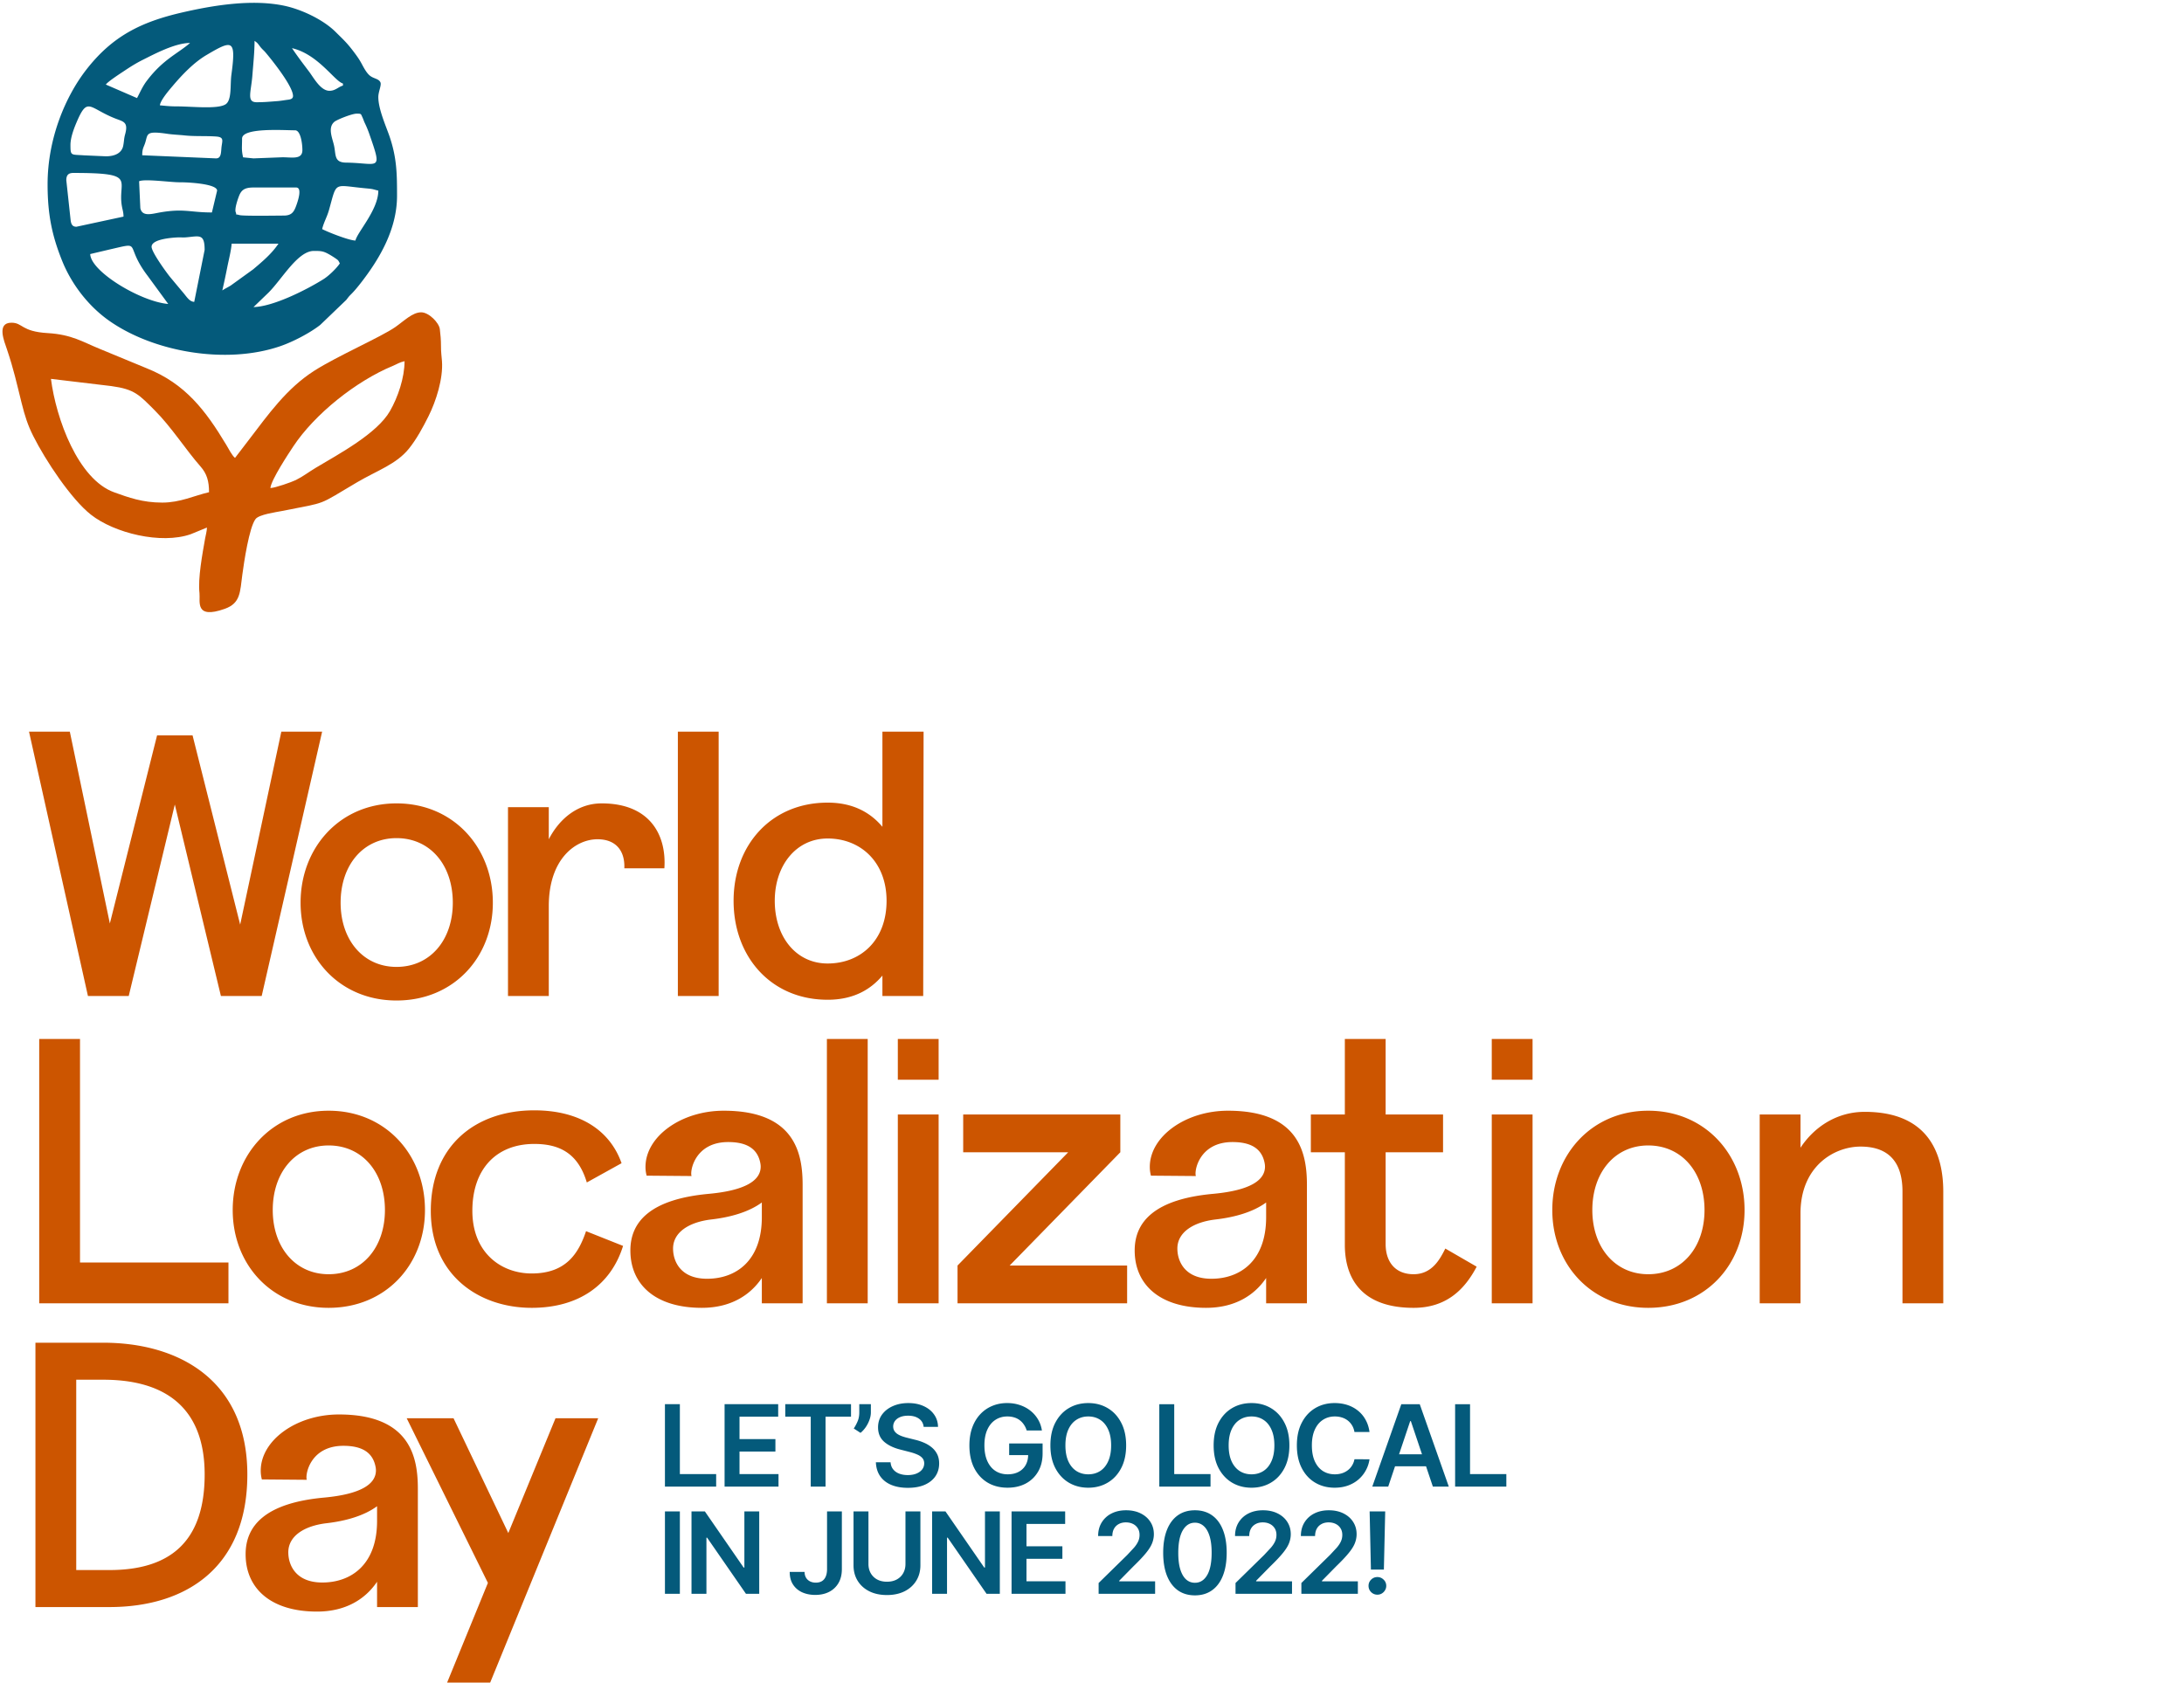 <svg xmlns="http://www.w3.org/2000/svg" width="611" height="471" fill="none" xmlns:v="https://vecta.io/nano"><g fill-rule="evenodd"><path d="M70.923 85.931l4.148-4c3.813-3.769 8.199-11.713 12.728-11.713 2.16 0 2.708.038 4.647 1.172.423.248.968.596 1.42.907.836.577.74.531 1.206 1.412-.939 1.402-3.087 3.483-4.594 4.426-4.727 2.955-14.033 7.672-19.556 7.795h0zm-45.681-14.84l5.415-1.277c9.481-2.163 3.889-1.543 10.629 7.347l5.778 7.897c-7.666-.638-21.686-9.048-21.822-13.967h0zm17.167-2.037c0-2.147 5.68-2.544 7.273-2.619.754-.036 1.559.046 2.313-.015 3.697-.299 5.253-1.194 5.253 3.507l-2.91 14.549c-1.491-.124-2.038-1.426-3.559-3.133l-3.176-3.807c-.98-1.2-5.194-6.965-5.194-8.482h0zm19.785 12.221a209.87 209.87 0 0 0 1.382-6.474c.413-2.078 1.067-4.587 1.236-6.62h13.093c-1.882 2.811-4.46 4.977-7.073 7.185l-6.251 4.514c-.878.547-1.56.841-2.388 1.395h0zm37.243-13.967c-1.741 0-7.725-2.362-9.311-3.201.445-1.909 1.344-3.317 1.918-5.357 2.323-8.26 1.046-6.875 10.622-6.02 1.884.168 1.73.275 3.172.611 0 5.361-5.845 11.578-6.401 13.967h0zM79.36 60.325c-1.775 0-11.297.167-12.375-.136-1.674-.47-.617.233-1.009-.737-.461-.909.586-3.82.9-4.628.666-1.715 1.643-2.355 4.046-2.355h11.929c1.95 0 .21 4.592-.108 5.42-.607 1.578-1.322 2.437-3.383 2.437h0zm-40.443-9.602c1.544-.741 8.86.307 11.351.288 2.461-.02 10.471.429 10.471 2.331l-1.455 6.11c-6.16 0-7.814-1.171-14.55-.002-2.204.383-4.978 1.299-5.473-1.216l-.344-7.512zm-20.367-.291c0-1.759.929-2.037 2.037-2.037 17.999 0 12.282 1.967 13.495 9.2.192 1.143.471 1.761.471 3.021l-13.15 2.831c-1.24.028-1.536-.829-1.66-1.987L18.55 50.432h0zm52.373-6.111l-2.91-.291c-.495-2.124-.291-2.702-.291-5.238 0-3.149 11.598-2.328 14.839-2.328 1.56 0 2.037 3.792 2.037 5.529 0 2.851-3.145 1.947-5.829 2.027l-7.846.301h0zm-10.475 0l-20.658-.873c0-2.032.45-2.183.908-3.747.668-2.279.178-3.144 6.243-2.24 1.376.205 3.349.285 4.53.416 3.007.335 5.932.108 8.988.324 2.191.154 1.769 1.08 1.542 2.706-.205 1.466.029 3.414-1.552 3.414h0zm39.28-12.512c1.372 0 1.19.003 1.647.972.295.625.398 1.062.681 1.647a28.4 28.4 0 0 1 1.276 3.089c3.742 10.743 2.665 8.1-6.532 7.987-3.49-.043-2.735-2.297-3.409-5.029-.523-2.12-1.689-4.834.166-6.398.706-.595 4.899-2.267 6.171-2.267h0zm-70.122 11.93l-6.13-.271c-3.626-.263-3.763.233-3.763-2.929 0-1.977.931-4.449 1.575-5.99 3.261-7.795 3.479-4.325 11.019-1.367 2.147.843 3.65.927 2.719 4.326-.385 1.405-.274 1.809-.548 3.249-.39 2.057-2.303 2.983-4.873 2.983zm42.189-15.131c-2.885 0-1.542-2.857-1.181-7.582.245-3.2.599-6.436.599-9.585.865.579.917.759 1.578 1.622.581.758.958.978 1.536 1.664 2.227 2.645 7.651 9.528 7.651 12.135 0 .989-1.141 1.003-1.811 1.098-.998.143-1.777.277-2.574.336-2.107.155-3.549.312-5.798.312h0zm-27.059.873c.118-1.417 2.621-4.302 3.581-5.439 2.612-3.091 5.879-6.528 9.417-8.623 7.35-4.352 8.356-4.486 6.998 5.543-.378 2.794.173 7.113-1.648 8.245-2.284 1.418-9.456.559-13.693.564-1.995.003-3.107-.162-4.655-.291zm36.952-16.003c7.336 1.709 11.931 9.272 14.257 9.893v.582c-1.3.347-2.074 1.455-3.782 1.455-2.482 0-4.424-3.677-5.694-5.363-1.714-2.273-3.233-4.257-4.78-6.567h0zM38.335 27.445l-8.729-3.783c.649-.885 3.85-2.955 5.004-3.725 1.886-1.257 3.408-2.233 5.47-3.259 3-1.492 8.875-4.655 13.093-4.655-3.465 3.012-7.556 4.571-12.104 10.592-1.209 1.601-1.815 3.091-2.735 4.83zM13.313 51.596c0 8.835 1.406 14.714 4.028 21.286 2.636 6.608 7.366 12.756 13.139 16.831 12.518 8.837 32.846 12.331 47.902 7.17 3.583-1.228 8.337-3.708 11.206-5.961l7.274-6.984c.574-.719.635-.882 1.337-1.573.937-.922 1.919-2.127 2.695-3.124 5.092-6.534 10.182-14.931 10.182-24.443 0-6.192-.065-10.602-2.072-16.55-.94-2.785-3.165-7.646-3.165-11.092 0-1.497.94-3.334.595-4.097-.51-1.131-2.02-.993-3.159-2.068-.85-.802-1.532-2.104-2.091-3.146-.673-1.254-1.321-2.154-2.203-3.325-1.95-2.588-2.844-3.354-5.138-5.628-3.415-3.384-9.434-6.244-14.258-7.274-8.967-1.914-19.76-.172-28.561 1.855-11.519 2.653-19.518 6.593-26.822 15.949-5.772 7.394-10.888 19.153-10.888 32.176h0z" fill="#045a7b"/><path d="M14.252 106.017l16.893 2.02c6.567.897 7.765 2.43 12.131 6.782 4.666 4.651 8.756 11.11 12.81 15.704 1.793 2.032 2.392 4.109 2.392 7.21-4.177.973-8.06 2.91-13.093 2.91-5.537 0-9.414-1.431-13.425-2.869-10.11-3.626-16.273-20.568-17.708-31.757h0zm61.393 30.552c.188-2.259 5.131-9.724 6.4-11.64 6.029-9.105 17.589-18.282 27.81-22.527 1.346-.559 1.813-.98 3.324-1.332 0 4.65-1.871 10.113-4.082 13.959-3.635 6.323-14.207 11.953-20.776 15.885-1.951 1.168-3.564 2.437-5.587 3.433-1.118.551-5.773 2.193-7.089 2.222h0zm-9.893-8.438c-.796-.583-1.815-2.594-2.454-3.657-5.787-9.63-11.471-17.11-22.236-21.409l-13.176-5.446c-4.72-1.918-7.797-4.01-14.507-4.405-7.508-.442-6.952-2.91-10.183-2.91-4.221 0-1.998 5.228-1.273 7.384 1.965 5.843 2.655 9.224 4.123 15.081.944 3.767 1.721 6.181 3.26 9.251 3.388 6.761 10.566 17.615 16.122 21.994 6.541 5.155 19.603 8.381 27.928 5.474l4.539-1.862c-.023 1.042-.361 2.176-.502 2.989-.771 4.417-2.058 11.195-1.584 15.378.256 2.256-1.427 7.399 7.077 4.373 4.45-1.584 4.255-4.703 4.918-9.631.448-3.327 1.904-13.183 3.699-15.505.978-1.265 5.674-1.898 7.366-2.236 13.202-2.631 9.618-1.329 21.048-8.048 5.676-3.337 10.932-5.01 14.471-9.388 2.14-2.648 3.963-6.029 5.482-9.066 2.145-4.289 4.121-10.542 3.779-15.395-.103-1.454-.293-2.475-.281-4.398.009-1.403-.136-3.223-.325-4.622-.242-1.794-3.074-4.683-5.21-4.683-2.445 0-4.787 2.409-7.23 4.117-3.974 2.778-16.269 8.133-22.683 12.234-7.739 4.947-12.824 12.168-18.383 19.442l-3.786 4.944h0z" fill="#c50"/></g><path d="M186.024 415.994v-23.056h4.177v19.555h10.154v3.501h-14.331zm16.688 0v-23.056h14.995v3.501h-10.818v6.26h10.042v3.501h-10.042v6.293h10.908v3.501h-15.085zm16.975-19.555v-3.501h18.395v3.501h-7.126v19.555h-4.143v-19.555h-7.126zm23.95-3.501v2.297c0 .66-.128 1.347-.383 2.06-.248.706-.589 1.381-1.025 2.026-.435.638-.93 1.186-1.486 1.644l-1.891-1.227a12.62 12.62 0 0 0 1.081-2.015c.307-.728.461-1.55.461-2.466v-2.319h3.243zm14.765 6.338c-.105-.983-.548-1.748-1.328-2.296-.773-.548-1.779-.822-3.017-.822-.871 0-1.618.131-2.241.394s-1.099.619-1.429 1.069a2.61 2.61 0 0 0-.507 1.543c0 .48.109.897.327 1.249.225.353.529.653.912.901.382.24.806.443 1.272.608s.934.304 1.407.416l2.161.541c.871.202 1.708.476 2.511.822.81.345 1.535.78 2.173 1.306.645.525 1.155 1.159 1.531 1.902s.563 1.614.563 2.612c0 1.351-.346 2.54-1.036 3.569-.691 1.02-1.689 1.82-2.995 2.398-1.298.57-2.87.855-4.717.855-1.793 0-3.351-.278-4.672-.833-1.313-.555-2.341-1.366-3.084-2.432-.736-1.065-1.134-2.364-1.194-3.895h4.109c.06.803.308 1.471.743 2.004s1.002.931 1.7 1.193c.706.263 1.494.394 2.364.394.909 0 1.704-.135 2.387-.405.691-.278 1.231-.66 1.621-1.148.39-.495.589-1.073.597-1.734-.008-.6-.184-1.096-.529-1.486-.345-.398-.83-.728-1.452-.991-.616-.27-1.336-.51-2.162-.72l-2.623-.676c-1.899-.487-3.4-1.227-4.503-2.217-1.096-.998-1.644-2.323-1.644-3.974 0-1.359.368-2.548 1.104-3.569.743-1.021 1.752-1.812 3.028-2.375 1.276-.571 2.72-.856 4.334-.856 1.636 0 3.07.285 4.301.856 1.238.563 2.21 1.347 2.915 2.353.706.998 1.07 2.146 1.092 3.444h-4.019zm28.831 1.025c-.188-.608-.447-1.152-.777-1.633-.322-.487-.713-.904-1.171-1.249a4.73 4.73 0 0 0-1.553-.777c-.586-.18-1.223-.27-1.914-.27-1.238 0-2.342.311-3.31.934s-1.73 1.539-2.285 2.747c-.548 1.201-.822 2.664-.822 4.391 0 1.741.274 3.216.822 4.424s1.31 2.128 2.285 2.758c.976.623 2.109.935 3.4.935 1.171 0 2.184-.226 3.04-.676.863-.45 1.527-1.088 1.992-1.914.466-.833.698-1.809.698-2.927l.946.147h-6.259v-3.265h9.355v2.769c0 1.974-.42 3.682-1.261 5.123s-1.996 2.551-3.467 3.332c-1.471.773-3.16 1.159-5.066 1.159-2.124 0-3.989-.476-5.595-1.429-1.599-.961-2.849-2.323-3.749-4.087-.893-1.771-1.34-3.873-1.34-6.304 0-1.862.263-3.524.788-4.987.533-1.464 1.276-2.706 2.229-3.727.953-1.028 2.072-1.809 3.355-2.341 1.283-.541 2.679-.811 4.188-.811 1.276 0 2.465.188 3.568.563 1.104.368 2.083.893 2.939 1.576a8.78 8.78 0 0 1 2.127 2.432c.556.938.92 1.974 1.092 3.107h-4.255zm27.819 4.165c0 2.484-.465 4.612-1.396 6.383-.923 1.764-2.184 3.115-3.782 4.053-1.591.938-3.396 1.407-5.415 1.407s-3.828-.469-5.427-1.407c-1.591-.946-2.852-2.3-3.782-4.064-.923-1.771-1.385-3.895-1.385-6.372 0-2.484.462-4.608 1.385-6.372.93-1.771 2.191-3.126 3.782-4.064 1.599-.938 3.408-1.407 5.427-1.407s3.824.469 5.415 1.407c1.598.938 2.859 2.293 3.782 4.064.931 1.764 1.396 3.888 1.396 6.372zm-4.199 0c0-1.749-.274-3.223-.822-4.424-.54-1.208-1.291-2.12-2.251-2.736-.961-.623-2.068-.934-3.321-.934s-2.361.311-3.321.934c-.961.616-1.715 1.528-2.263 2.736-.541 1.201-.811 2.675-.811 4.424s.27 3.227.811 4.436c.548 1.201 1.302 2.112 2.263 2.735.96.616 2.067.924 3.321.924s2.36-.308 3.321-.924c.96-.623 1.711-1.534 2.251-2.735.548-1.209.822-2.687.822-4.436zm13.475 11.528v-23.056h4.177v19.555h10.154v3.501h-14.331zm36.392-11.528c0 2.484-.465 4.612-1.396 6.383-.923 1.764-2.184 3.115-3.782 4.053-1.592.938-3.396 1.407-5.415 1.407s-3.828-.469-5.427-1.407c-1.591-.946-2.852-2.3-3.782-4.064-.923-1.771-1.385-3.895-1.385-6.372 0-2.484.462-4.608 1.385-6.372.93-1.771 2.191-3.126 3.782-4.064 1.599-.938 3.408-1.407 5.427-1.407s3.823.469 5.415 1.407c1.598.938 2.859 2.293 3.782 4.064.931 1.764 1.396 3.888 1.396 6.372zm-4.199 0c0-1.749-.274-3.223-.822-4.424-.54-1.208-1.291-2.12-2.251-2.736-.961-.623-2.068-.934-3.321-.934s-2.361.311-3.321.934c-.961.616-1.715 1.528-2.263 2.736-.541 1.201-.811 2.675-.811 4.424s.27 3.227.811 4.436c.548 1.201 1.302 2.112 2.263 2.735.96.616 2.067.924 3.321.924s2.36-.308 3.321-.924c.96-.623 1.711-1.534 2.251-2.735.548-1.209.822-2.687.822-4.436zm26.615-3.749h-4.211c-.12-.69-.341-1.302-.664-1.835a4.93 4.93 0 0 0-1.205-1.373 5.01 5.01 0 0 0-1.643-.844c-.608-.196-1.265-.293-1.97-.293-1.254 0-2.364.315-3.333.946-.968.622-1.726 1.538-2.274 2.746-.548 1.201-.822 2.669-.822 4.402 0 1.764.274 3.25.822 4.458.556 1.201 1.314 2.109 2.274 2.725.969.608 2.076.912 3.321.912.691 0 1.336-.091 1.937-.271.608-.187 1.152-.461 1.632-.821a4.84 4.84 0 0 0 1.227-1.329 5 5 0 0 0 .698-1.801l4.211.022c-.158 1.096-.5 2.124-1.025 3.085-.518.961-1.197 1.809-2.038 2.544-.84.728-1.823 1.299-2.949 1.711-1.126.406-2.375.608-3.749.608-2.026 0-3.835-.469-5.426-1.407s-2.845-2.293-3.76-4.064-1.374-3.895-1.374-6.372c0-2.484.462-4.608 1.385-6.372.923-1.771 2.18-3.126 3.771-4.064s3.393-1.407 5.404-1.407c1.283 0 2.477.18 3.58.54a9.2 9.2 0 0 1 2.95 1.588 8.43 8.43 0 0 1 2.127 2.544c.563.998.931 2.139 1.104 3.422zm5.238 15.277h-4.458l8.117-23.056h5.156l8.128 23.056h-4.458l-6.158-18.327h-.18l-6.147 18.327zm.147-9.04h12.158v3.355h-12.158v-3.355zm18.565 9.04v-23.056h4.177v19.555h10.154v3.501h-14.331zm-216.885 6.944v23.056h-4.177v-23.056h4.177zm22.201 0v23.056h-3.715l-10.864-15.704h-.191v15.704h-4.177v-23.056h3.738l10.852 15.716h.203v-15.716h4.154zm18.975 0h4.143v16.211c-.008 1.486-.323 2.766-.946 3.839a6.32 6.32 0 0 1-2.612 2.466c-1.111.57-2.405.855-3.884.855-1.351 0-2.566-.24-3.647-.72-1.073-.488-1.925-1.208-2.556-2.162s-.945-2.139-.945-3.557h4.154c.007.623.142 1.159.405 1.61.27.45.642.795 1.115 1.035s1.016.361 1.632.361c.668 0 1.235-.139 1.7-.417.465-.285.818-.705 1.058-1.261.248-.555.375-1.238.383-2.049v-16.211zm21.94 0h4.176v15.063c0 1.651-.39 3.104-1.171 4.357-.773 1.253-1.861 2.233-3.264 2.938-1.404.698-3.044 1.047-4.92 1.047-1.884 0-3.527-.349-4.931-1.047-1.403-.705-2.492-1.685-3.265-2.938s-1.159-2.706-1.159-4.357v-15.063h4.176v14.714c0 .961.211 1.816.631 2.567a4.58 4.58 0 0 0 1.801 1.767c.773.421 1.689.631 2.747.631s1.974-.21 2.747-.631c.78-.427 1.381-1.017 1.801-1.767s.631-1.606.631-2.567v-14.714zm26.395 0v23.056h-3.715l-10.864-15.704h-.192v15.704h-4.176v-23.056h3.737l10.853 15.716h.203v-15.716h4.154zm3.283 23.056v-23.056h14.995v3.501h-10.819v6.26h10.042v3.501h-10.042v6.293h10.909v3.501h-15.085zm24.358 0v-3.017l8.004-7.847 1.914-2.06c.511-.6.893-1.182 1.148-1.745s.383-1.163.383-1.801c0-.728-.165-1.351-.495-1.869a3.3 3.3 0 0 0-1.362-1.216c-.578-.285-1.235-.427-1.97-.427-.758 0-1.423.157-1.993.472-.57.308-1.013.747-1.328 1.318-.308.57-.462 1.249-.462 2.037h-3.974c0-1.463.334-2.735 1.002-3.816a6.76 6.76 0 0 1 2.758-2.511c1.178-.592 2.529-.889 4.053-.889 1.546 0 2.904.289 4.075.867s2.079 1.37 2.725 2.375c.653 1.006.979 2.154.979 3.445 0 .863-.165 1.711-.495 2.544s-.912 1.757-1.745 2.77c-.826 1.013-1.985 2.24-3.479 3.681l-3.974 4.042v.157h10.042v3.49h-15.806zm26.944.439c-1.854 0-3.445-.469-4.773-1.407-1.321-.946-2.338-2.308-3.051-4.087-.706-1.786-1.058-3.936-1.058-6.45.007-2.515.364-4.653 1.069-6.417.713-1.771 1.73-3.122 3.051-4.053 1.328-.931 2.916-1.396 4.762-1.396s3.434.465 4.762 1.396 2.345 2.282 3.051 4.053c.713 1.771 1.069 3.91 1.069 6.417 0 2.521-.356 4.675-1.069 6.462-.706 1.778-1.723 3.137-3.051 4.075-1.321.938-2.908 1.407-4.762 1.407zm0-3.523c1.441 0 2.578-.71 3.411-2.128.841-1.426 1.261-3.524 1.261-6.293 0-1.832-.191-3.37-.574-4.616s-.923-2.184-1.621-2.814a3.55 3.55 0 0 0-2.477-.957c-1.434 0-2.567.713-3.4 2.139-.833 1.418-1.253 3.501-1.261 6.248-.007 1.838.177 3.385.552 4.638.383 1.253.923 2.199 1.621 2.837.698.63 1.527.946 2.488.946zm11.355 3.084v-3.017l8.004-7.847 1.914-2.06c.51-.6.893-1.182 1.148-1.745s.383-1.163.383-1.801c0-.728-.165-1.351-.496-1.869a3.3 3.3 0 0 0-1.362-1.216c-.578-.285-1.234-.427-1.97-.427-.758 0-1.422.157-1.992.472a3.25 3.25 0 0 0-1.329 1.318c-.308.57-.461 1.249-.461 2.037h-3.974c0-1.463.334-2.735 1.001-3.816s1.588-1.918 2.759-2.511c1.178-.592 2.529-.889 4.052-.889 1.546 0 2.905.289 4.076.867s2.079 1.37 2.724 2.375c.653 1.006.98 2.154.98 3.445 0 .863-.166 1.711-.496 2.544s-.912 1.757-1.745 2.77c-.825 1.013-1.985 2.24-3.478 3.681l-3.974 4.042v.157h10.042v3.49h-15.806zm18.421 0v-3.017l8.005-7.847 1.913-2.06c.511-.6.894-1.182 1.149-1.745s.383-1.163.383-1.801c0-.728-.166-1.351-.496-1.869a3.3 3.3 0 0 0-1.362-1.216c-.578-.285-1.235-.427-1.97-.427-.758 0-1.422.157-1.993.472-.57.308-1.013.747-1.328 1.318-.308.57-.462 1.249-.462 2.037h-3.974c0-1.463.334-2.735 1.002-3.816s1.588-1.918 2.758-2.511c1.179-.592 2.53-.889 4.053-.889 1.546 0 2.905.289 4.075.867s2.079 1.37 2.725 2.375c.653 1.006.979 2.154.979 3.445 0 .863-.165 1.711-.495 2.544s-.912 1.757-1.745 2.77c-.826 1.013-1.985 2.24-3.479 3.681l-3.974 4.042v.157h10.042v3.49h-15.806zm23.454-23.056l-.371 16.279h-3.625l-.36-16.279h4.356zm-2.184 23.304a2.41 2.41 0 0 1-1.756-.721c-.48-.48-.72-1.065-.72-1.756 0-.675.24-1.253.72-1.734.488-.48 1.073-.72 1.756-.72.668 0 1.246.24 1.734.72a2.33 2.33 0 0 1 .743 1.734c0 .458-.116.874-.349 1.25a2.58 2.58 0 0 1-.901.9c-.367.218-.776.327-1.227.327z" fill="#045a7b"/><path d="M48.908 225.131L61.8 278.707h11.413l16.908-73.971H78.707l-11.518 53.999-13.315-52.942h-9.933l-13.209 52.625-11.201-53.682H8.118l16.485 73.971h11.413l12.892-53.576zm62.025 54.844c15.956 0 26.946-12.047 26.946-27.369 0-15.428-10.99-27.792-26.946-27.792-15.851 0-26.841 12.364-26.841 27.792 0 15.322 10.99 27.369 26.841 27.369zm0-9.405c-9.3 0-15.64-7.503-15.64-17.964 0-10.567 6.34-18.07 15.64-18.07 9.404 0 15.745 7.503 15.745 18.07 0 10.461-6.341 17.964-15.745 17.964zm57.391-45.756c-6.552 0-11.73 4.121-14.795 10.039v-8.982h-11.412v52.836h11.412v-25.15c0-13.209 7.503-18.704 13.632-18.704 5.178 0 7.714 3.276 7.503 8.137h11.201c.634-9.3-4.015-18.176-17.541-18.176zm32.729 53.893v-73.971h-11.412v73.971h11.412zm45.814-5.706v5.706h11.412l.106-73.971h-11.518v26.63c-3.382-4.016-8.243-6.763-15.323-6.763-15.851 0-26.313 11.941-26.313 27.474 0 15.64 10.462 27.687 26.313 27.687 7.08 0 11.941-2.748 15.323-6.763zm-15.323-3.382c-8.876 0-14.794-7.503-14.794-17.542 0-9.827 5.918-17.436 14.794-17.436 9.194 0 16.485 6.552 16.485 17.436 0 11.096-7.291 17.542-16.485 17.542zM10.971 290.736v73.971h52.942v-11.413H22.384v-62.558H10.971zm80.973 75.239c15.956 0 26.947-12.047 26.947-27.369 0-15.428-10.99-27.792-26.946-27.792-15.851 0-26.841 12.364-26.841 27.792 0 15.322 10.99 27.369 26.841 27.369zm0-9.405c-9.299 0-15.639-7.503-15.639-17.964 0-10.567 6.34-18.07 15.639-18.07 9.404 0 15.745 7.503 15.745 18.07 0 10.461-6.341 17.964-15.745 17.964zm72.223-25.678l9.722-5.39c-3.276-9.299-11.836-14.794-24.411-14.794-16.485 0-28.954 9.933-28.954 28.109 0 18.07 13.526 27.158 28.215 27.158 13.209 0 22.191-6.446 25.572-17.33l-10.355-4.121c-2.114 6.234-5.601 11.835-15.217 11.835-8.56 0-16.591-5.812-16.591-17.542 0-11.624 6.657-18.704 17.33-18.704 7.08 0 12.258 2.642 14.689 10.779zm38.291-20.078c-11.835 0-21.874 7.186-21.874 15.745 0 .846.106 1.585.317 2.431l12.575.105c-.528-1.268.846-9.51 10.25-9.51 5.39 0 8.032 2.008 8.877 5.389.106.423.211.951.211 1.479 0 3.91-4.332 6.658-14.371 7.609-16.485 1.479-22.086 7.82-22.086 15.851 0 9.616 7.08 16.062 19.972 16.062 8.032 0 13.527-3.487 16.802-8.348v7.08h11.413v-33.076c0-8.559-1.902-20.817-22.086-20.817zm-4.649 47.024c-7.503 0-9.511-4.966-9.511-8.454 0-4.543 4.439-7.397 10.673-8.136 5.495-.634 10.568-2.114 14.16-4.756v4.122c0 12.258-7.291 17.224-15.322 17.224zm44.94 6.869v-73.971h-11.413v73.971h11.413zm19.842-62.558v-11.413h-11.412v11.413h11.412zm0 62.558v-52.836h-11.412v52.836h11.412zm5.289-10.567v10.567h47.447V354.14h-32.864l30.962-31.702v-10.567h-43.96v10.567h29.377L267.88 354.14zm75.664-43.326c-11.835 0-21.874 7.186-21.874 15.745 0 .846.105 1.585.317 2.431l12.575.105c-.529-1.268.845-9.51 10.25-9.51 5.389 0 8.031 2.008 8.877 5.389.105.423.211.951.211 1.479 0 3.91-4.333 6.658-14.372 7.609-16.485 1.479-22.085 7.82-22.085 15.851 0 9.616 7.08 16.062 19.972 16.062 8.031 0 13.526-3.487 16.802-8.348v7.08h11.413v-33.076c0-8.559-1.903-20.817-22.086-20.817zm-4.65 47.024c-7.502 0-9.51-4.966-9.51-8.454 0-4.543 4.438-7.397 10.673-8.136 5.495-.634 10.567-2.114 14.16-4.756v4.122c0 12.258-7.292 17.224-15.323 17.224zm74.221-3.381l-8.77-5.073c-1.48 2.959-3.699 7.186-8.877 7.186-5.072 0-7.82-3.381-7.82-8.454v-25.678h16.063v-10.567h-16.063v-21.135h-11.412v21.135h-9.511v10.567h9.511v25.89c0 9.616 4.861 17.647 19.232 17.647 9.299 0 14.372-5.284 17.647-11.518zm15.638-52.308v-11.413h-11.412v11.413h11.412zm0 62.558v-52.836h-11.412v52.836h11.412zm32.361 1.268c15.957 0 26.947-12.047 26.947-27.369 0-15.428-10.99-27.792-26.947-27.792-15.851 0-26.841 12.364-26.841 27.792 0 15.322 10.99 27.369 26.841 27.369zm0-9.405c-9.299 0-15.64-7.503-15.64-17.964 0-10.567 6.341-18.07 15.64-18.07 9.405 0 15.745 7.503 15.745 18.07 0 10.461-6.34 17.964-15.745 17.964zm60.561-45.439c-7.714 0-14.054 4.121-17.964 10.039v-9.299h-11.413v52.836h11.413v-25.361c.105-13.104 9.51-18.493 16.802-18.493 8.771 0 11.729 5.389 11.729 12.575v31.279h11.413v-31.279c0-10.673-4.227-22.297-21.98-22.297zM28.936 375.736H9.914v73.971h20.712c21.452 0 38.57-11.096 38.57-37.091 0-26.524-19.338-36.88-40.261-36.88zm1.691 63.615h-9.299v-53.259h7.608c16.168 0 28.32 6.869 28.32 26.524 0 19.232-10.145 26.735-26.629 26.735zm64.19-43.537c-11.835 0-21.874 7.186-21.874 15.745a9.6 9.6 0 0 0 .317 2.431l12.575.105c-.528-1.268.845-9.51 10.25-9.51 5.389 0 8.031 2.008 8.876 5.389.106.423.212.951.212 1.479 0 3.91-4.333 6.658-14.372 7.609-16.485 1.479-22.086 7.82-22.086 15.851 0 9.616 7.08 16.062 19.972 16.062 8.031 0 13.526-3.487 16.802-8.348v7.08h11.412v-33.076c0-8.559-1.902-20.817-22.085-20.817zm-4.65 47.024c-7.503 0-9.511-4.966-9.511-8.454 0-4.543 4.438-7.397 10.673-8.136 5.495-.634 10.568-2.114 14.16-4.756v4.122c0 12.258-7.292 17.224-15.323 17.224zm46.332.106l-11.413 27.898h12.047l30.222-73.971h-11.941l-13.209 32.124-15.322-32.124h-13.104l22.72 46.073z" fill="#c50"/></svg>